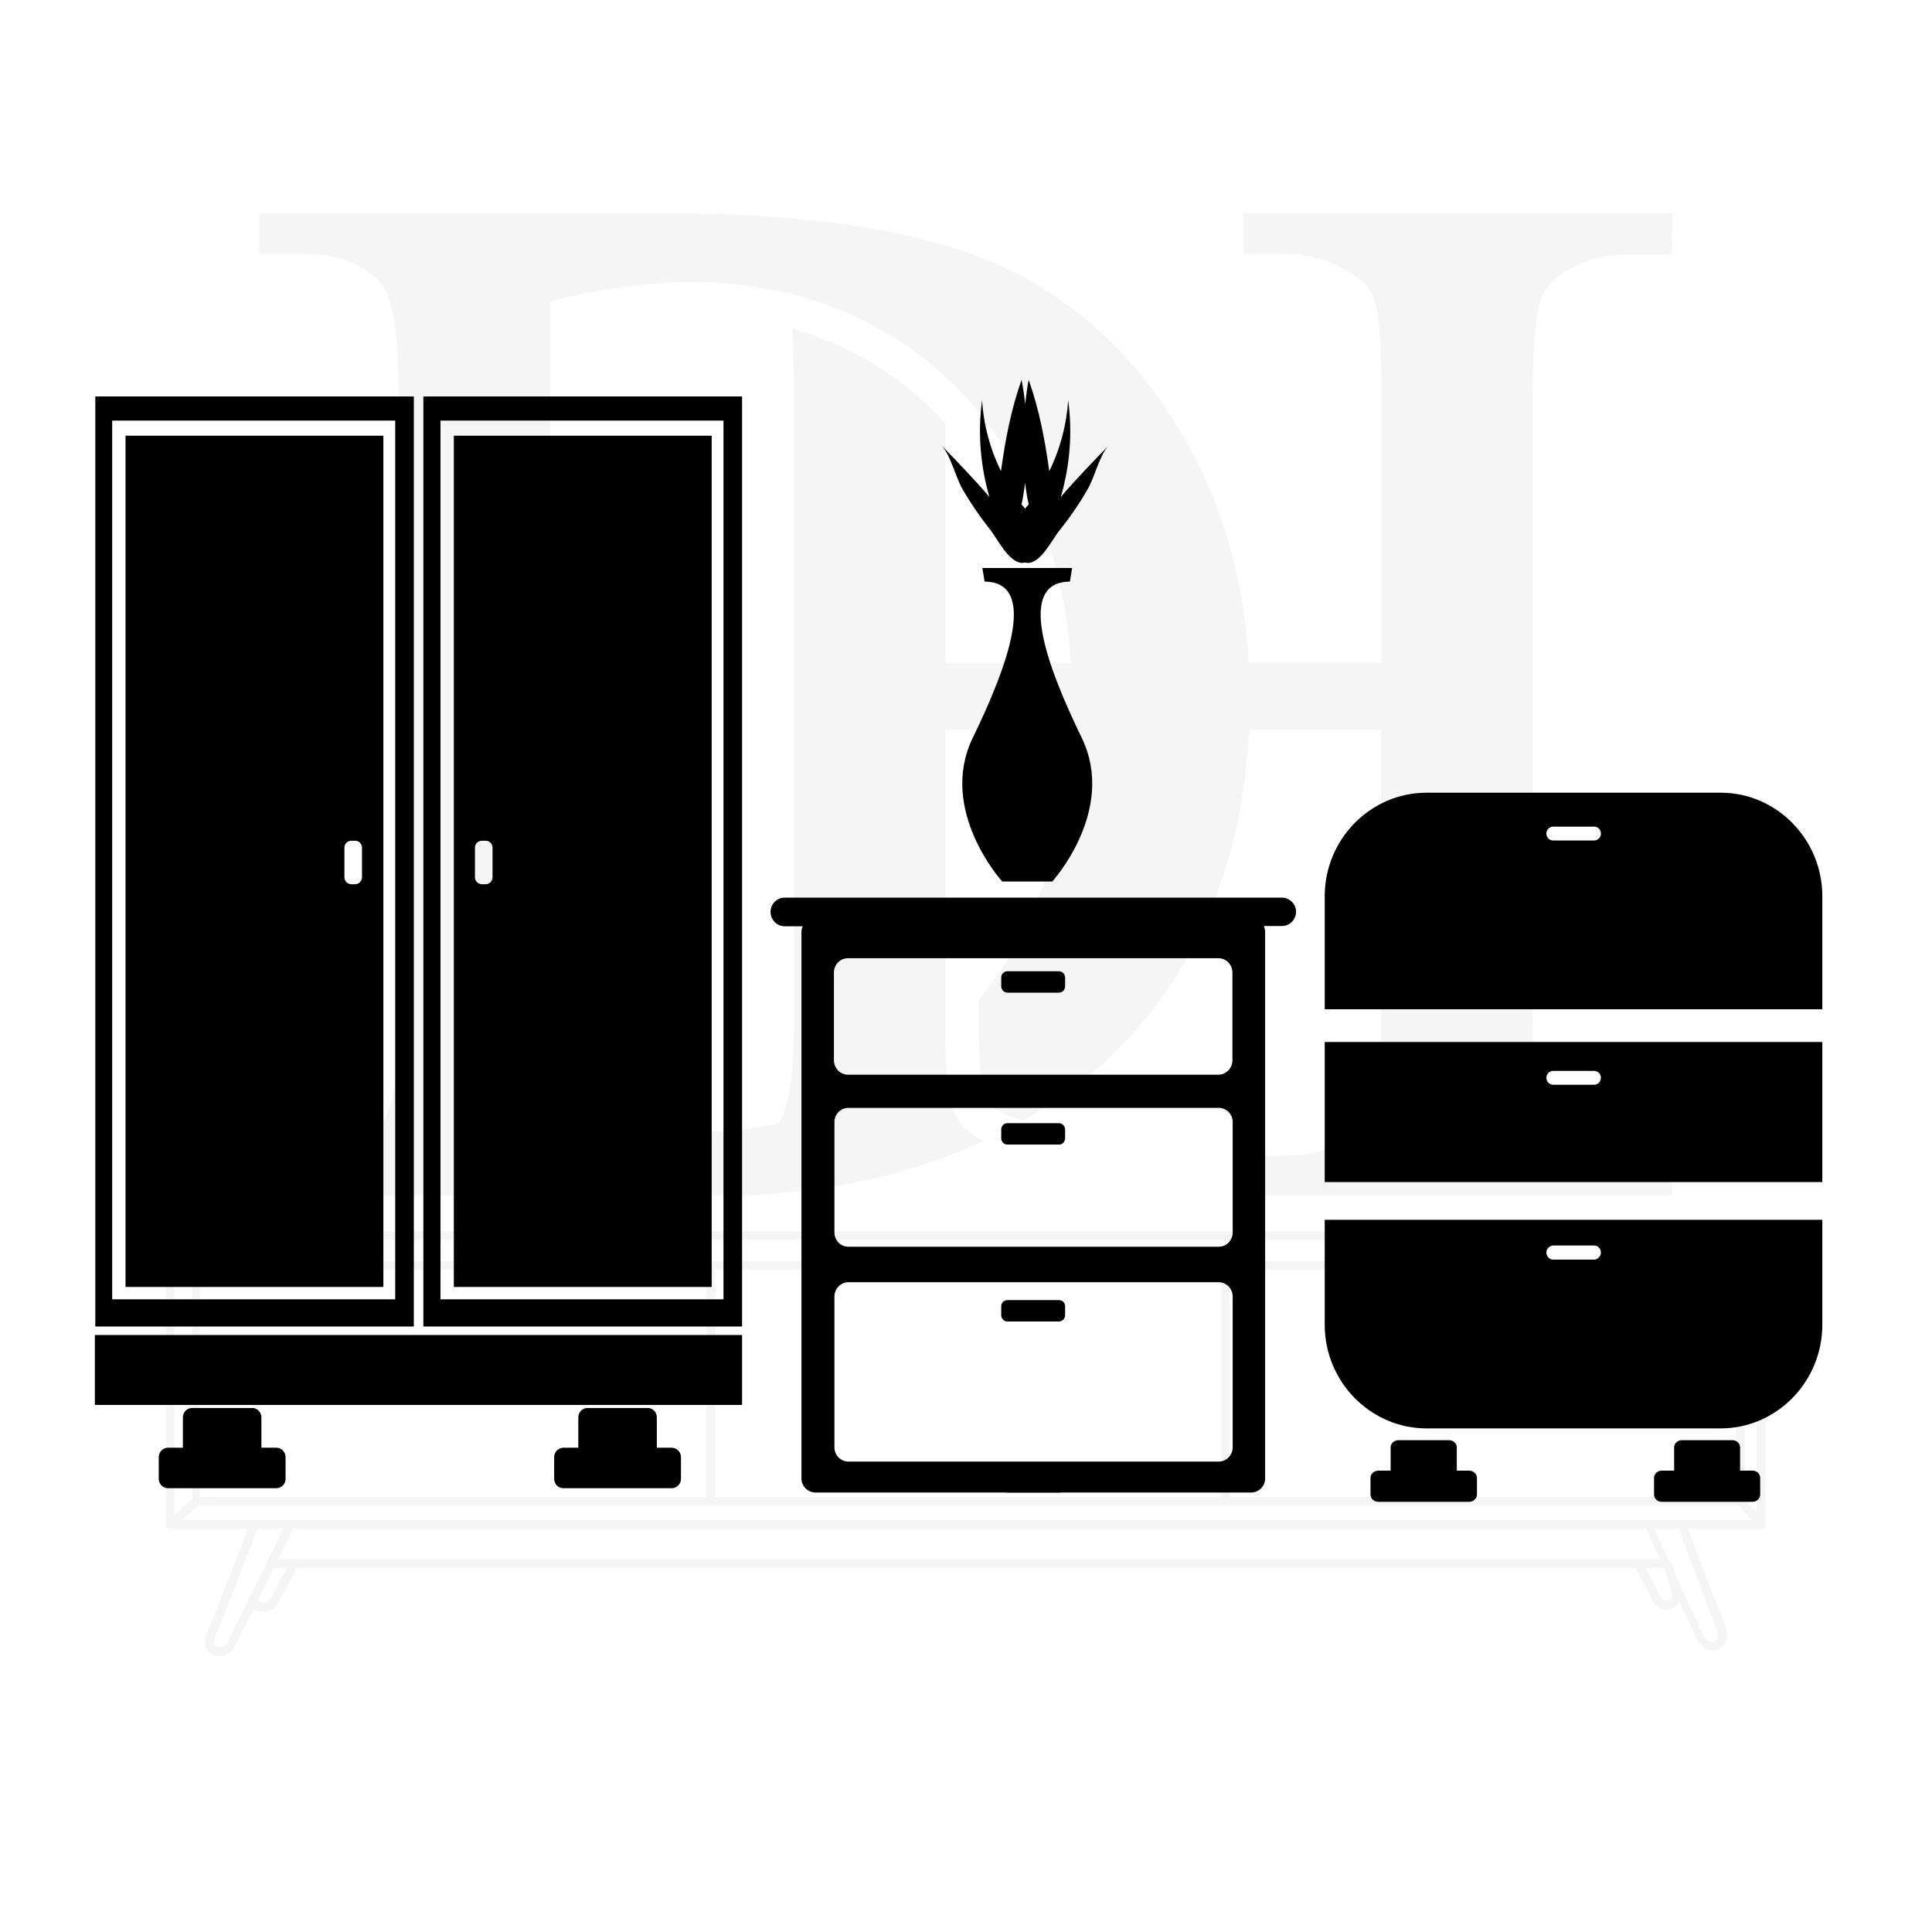 <?xml version="1.0" encoding="UTF-8"?> <svg xmlns="http://www.w3.org/2000/svg" xmlns:xlink="http://www.w3.org/1999/xlink" width="40" zoomAndPan="magnify" viewBox="0 0 30 30" height="40" preserveAspectRatio="xMidYMid meet" version="1.0"><defs><filter x="0%" y="0%" width="100%" height="100%" id="337b63cac4"><feColorMatrix values="0 0 0 0 1 0 0 0 0 1 0 0 0 0 1 0 0 0 1 0" color-interpolation-filters="sRGB"></feColorMatrix></filter><clipPath id="2552281780"><path d="M 0.484 0 L 29.516 0 L 29.516 29.031 L 0.484 29.031 Z M 0.484 0 " clip-rule="nonzero"></path></clipPath><mask id="1b3be2ed2c"><g filter="url(#337b63cac4)"><rect x="-3" width="36" fill="#000000" y="-3" height="36" fill-opacity="0.04"></rect></g></mask><clipPath id="4eccf36b51"><path d="M 2.523 19.113 L 27.477 19.113 L 27.477 23.816 L 2.523 23.816 Z M 2.523 19.113 " clip-rule="nonzero"></path></clipPath><clipPath id="c264d2172d"><path d="M 3.129 23.59 L 4.641 23.59 L 4.641 25.75 L 3.129 25.75 Z M 3.129 23.59 " clip-rule="nonzero"></path></clipPath><clipPath id="264b49c779"><path d="M 2.523 19.113 L 3.129 19.113 L 3.129 19.734 L 2.523 19.734 Z M 2.523 19.113 " clip-rule="nonzero"></path></clipPath><clipPath id="4198162998"><path d="M 26.945 19.113 L 27.477 19.113 L 27.477 19.734 L 26.945 19.734 Z M 26.945 19.113 " clip-rule="nonzero"></path></clipPath><clipPath id="b0134f0b7b"><path d="M 4.027 3.305 L 25.973 3.305 L 25.973 18.559 L 4.027 18.559 Z M 4.027 3.305 " clip-rule="nonzero"></path></clipPath><clipPath id="1311550dca"><rect x="0" width="30" y="0" height="30"></rect></clipPath><clipPath id="3a08f4f940"><path d="M 14 5.898 L 18 5.898 L 18 9 L 14 9 Z M 14 5.898 " clip-rule="nonzero"></path></clipPath><clipPath id="1d00ee3b35"><path d="M 15 22 L 17 22 L 17 23.32 L 15 23.32 Z M 15 22 " clip-rule="nonzero"></path></clipPath><clipPath id="aeda01e250"><path d="M 11 13 L 21 13 L 21 23.32 L 11 23.32 Z M 11 13 " clip-rule="nonzero"></path></clipPath><clipPath id="8f3c55b4c4"><path d="M 20 12 L 28.312 12 L 28.312 16 L 20 16 Z M 20 12 " clip-rule="nonzero"></path></clipPath><clipPath id="7a9ff9154b"><path d="M 20 16 L 28.312 16 L 28.312 19 L 20 19 Z M 20 16 " clip-rule="nonzero"></path></clipPath><clipPath id="8c44cf8468"><path d="M 20 18 L 28.312 18 L 28.312 23 L 20 23 Z M 20 18 " clip-rule="nonzero"></path></clipPath><clipPath id="f66cd1cc77"><path d="M 21 22 L 23 22 L 23 23.32 L 21 23.32 Z M 21 22 " clip-rule="nonzero"></path></clipPath><clipPath id="068bba3b01"><path d="M 25 22 L 28 22 L 28 23.32 L 25 23.32 Z M 25 22 " clip-rule="nonzero"></path></clipPath><clipPath id="afadd0f47a"><path d="M 2 21 L 5 21 L 5 23.32 L 2 23.32 Z M 2 21 " clip-rule="nonzero"></path></clipPath><clipPath id="2097cbaaee"><path d="M 8 21 L 11 21 L 11 23.32 L 8 23.32 Z M 8 21 " clip-rule="nonzero"></path></clipPath><clipPath id="bd174440c2"><path d="M 1.457 6 L 7 6 L 7 21 L 1.457 21 Z M 1.457 6 " clip-rule="nonzero"></path></clipPath><clipPath id="c01bb592f2"><path d="M 1.457 6 L 6 6 L 6 20 L 1.457 20 Z M 1.457 6 " clip-rule="nonzero"></path></clipPath><clipPath id="dea7f29543"><path d="M 1.457 20 L 12 20 L 12 22 L 1.457 22 Z M 1.457 20 " clip-rule="nonzero"></path></clipPath></defs><g clip-path="url(#2552281780)"><g mask="url(#1b3be2ed2c)"><g transform="matrix(1, 0, 0, 1, 0, 0)"><g clip-path="url(#1311550dca)"><g clip-path="url(#4eccf36b51)"><path fill="#000204" d="M 27.344 23.605 C 27.125 23.605 26.902 23.605 26.68 23.605 C 26.078 23.605 25.484 23.605 24.883 23.605 C 23.996 23.605 23.105 23.605 22.219 23.605 C 21.137 23.605 20.059 23.605 18.977 23.605 C 17.793 23.605 16.617 23.605 15.434 23.605 C 14.234 23.605 13.035 23.605 11.832 23.605 C 10.723 23.605 9.609 23.605 8.5 23.605 C 7.555 23.605 6.613 23.605 5.672 23.605 C 4.996 23.605 4.316 23.605 3.637 23.605 C 3.43 23.605 3.219 23.605 3.008 23.605 C 2.902 23.605 2.789 23.598 2.68 23.605 C 2.664 23.605 2.656 23.605 2.641 23.605 C 2.66 23.625 2.68 23.648 2.707 23.672 C 2.707 23.164 2.707 22.664 2.707 22.156 C 2.707 21.348 2.707 20.551 2.707 19.738 C 2.707 19.555 2.707 19.371 2.707 19.188 C 2.68 19.207 2.66 19.227 2.641 19.254 C 2.859 19.254 3.082 19.254 3.305 19.254 C 3.906 19.254 4.5 19.254 5.102 19.254 C 5.988 19.254 6.879 19.254 7.766 19.254 C 8.848 19.254 9.926 19.254 11.008 19.254 C 12.191 19.254 13.367 19.254 14.551 19.254 C 15.75 19.254 16.949 19.254 18.152 19.254 C 19.262 19.254 20.375 19.254 21.484 19.254 C 22.43 19.254 23.371 19.254 24.312 19.254 C 24.988 19.254 25.668 19.254 26.344 19.254 C 26.555 19.254 26.766 19.254 26.977 19.254 C 27.082 19.254 27.195 19.262 27.305 19.254 C 27.316 19.254 27.328 19.254 27.344 19.254 C 27.324 19.234 27.305 19.211 27.277 19.188 C 27.277 19.695 27.277 20.195 27.277 20.703 C 27.277 21.512 27.277 22.309 27.277 23.121 C 27.277 23.305 27.277 23.488 27.277 23.672 C 27.277 23.758 27.41 23.758 27.41 23.672 C 27.41 23.164 27.41 22.664 27.41 22.156 C 27.41 21.348 27.41 20.551 27.41 19.738 C 27.41 19.555 27.41 19.371 27.41 19.188 C 27.41 19.152 27.379 19.121 27.344 19.121 C 27.125 19.121 26.902 19.121 26.68 19.121 C 26.078 19.121 25.484 19.121 24.883 19.121 C 23.996 19.121 23.105 19.121 22.219 19.121 C 21.137 19.121 20.059 19.121 18.977 19.121 C 17.793 19.121 16.617 19.121 15.434 19.121 C 14.234 19.121 13.035 19.121 11.832 19.121 C 10.723 19.121 9.609 19.121 8.5 19.121 C 7.566 19.121 6.625 19.121 5.676 19.121 C 5 19.121 4.32 19.121 3.645 19.121 C 3.32 19.121 3.004 19.113 2.68 19.121 C 2.664 19.121 2.656 19.121 2.641 19.121 C 2.598 19.121 2.574 19.156 2.574 19.188 C 2.574 19.695 2.574 20.195 2.574 20.703 C 2.574 21.512 2.574 22.309 2.574 23.121 C 2.574 23.305 2.574 23.488 2.574 23.672 C 2.574 23.707 2.605 23.738 2.641 23.738 C 2.859 23.738 3.082 23.738 3.305 23.738 C 3.906 23.738 4.5 23.738 5.102 23.738 C 5.988 23.738 6.879 23.738 7.766 23.738 C 8.848 23.738 9.926 23.738 11.008 23.738 C 12.191 23.738 13.367 23.738 14.551 23.738 C 15.75 23.738 16.949 23.738 18.152 23.738 C 19.262 23.738 20.375 23.738 21.484 23.738 C 22.43 23.738 23.371 23.738 24.312 23.738 C 24.988 23.738 25.668 23.738 26.344 23.738 C 26.668 23.738 26.984 23.746 27.309 23.738 C 27.324 23.738 27.332 23.738 27.348 23.738 C 27.43 23.746 27.43 23.605 27.344 23.605 Z M 27.344 23.605 " fill-opacity="1" fill-rule="nonzero"></path></g><path fill="#000204" d="M 27.027 23.246 C 26.812 23.246 26.598 23.246 26.383 23.246 C 25.801 23.246 25.219 23.246 24.641 23.246 C 23.781 23.246 22.918 23.246 22.059 23.246 C 21.008 23.246 19.953 23.246 18.91 23.246 C 17.762 23.246 16.621 23.246 15.469 23.246 C 14.301 23.246 13.137 23.246 11.969 23.246 C 10.891 23.246 9.816 23.246 8.734 23.246 C 7.816 23.246 6.906 23.246 5.988 23.246 C 5.332 23.246 4.672 23.246 4.016 23.246 C 3.812 23.246 3.609 23.246 3.402 23.246 C 3.297 23.246 3.188 23.238 3.082 23.246 C 3.07 23.246 3.055 23.246 3.039 23.246 C 3.059 23.27 3.082 23.289 3.105 23.312 C 3.105 22.242 3.105 21.18 3.105 20.109 C 3.105 19.953 3.105 19.801 3.105 19.648 C 3.086 19.668 3.066 19.688 3.039 19.715 C 3.254 19.715 3.469 19.715 3.684 19.715 C 4.262 19.715 4.848 19.715 5.426 19.715 C 6.285 19.715 7.148 19.715 8.008 19.715 C 9.059 19.715 10.113 19.715 11.156 19.715 C 12.305 19.715 13.445 19.715 14.598 19.715 C 15.766 19.715 16.926 19.715 18.094 19.715 C 19.176 19.715 20.25 19.715 21.332 19.715 C 22.25 19.715 23.16 19.715 24.078 19.715 C 24.73 19.715 25.395 19.715 26.047 19.715 C 26.254 19.715 26.457 19.715 26.664 19.715 C 26.77 19.715 26.879 19.723 26.984 19.715 C 26.996 19.715 27.012 19.715 27.027 19.715 C 27.008 19.695 26.984 19.672 26.961 19.648 C 26.961 20.719 26.961 21.781 26.961 22.852 C 26.961 23.008 26.961 23.16 26.961 23.312 C 26.961 23.402 27.094 23.402 27.094 23.312 C 27.094 22.242 27.094 21.18 27.094 20.109 C 27.094 19.953 27.094 19.801 27.094 19.648 C 27.094 19.613 27.062 19.582 27.027 19.582 C 26.812 19.582 26.598 19.582 26.383 19.582 C 25.801 19.582 25.219 19.582 24.641 19.582 C 23.781 19.582 22.918 19.582 22.059 19.582 C 21.008 19.582 19.953 19.582 18.91 19.582 C 17.762 19.582 16.621 19.582 15.469 19.582 C 14.301 19.582 13.137 19.582 11.969 19.582 C 10.891 19.582 9.816 19.582 8.734 19.582 C 7.816 19.582 6.906 19.582 5.988 19.582 C 5.34 19.582 4.68 19.582 4.023 19.582 C 3.711 19.582 3.398 19.574 3.09 19.582 C 3.074 19.582 3.066 19.582 3.043 19.582 C 3.008 19.582 2.984 19.613 2.984 19.641 C 2.984 20.711 2.984 21.777 2.984 22.848 C 2.984 23 2.984 23.156 2.984 23.309 C 2.984 23.344 3.016 23.375 3.051 23.375 C 3.266 23.375 3.48 23.375 3.695 23.375 C 4.273 23.375 4.859 23.375 5.438 23.375 C 6.297 23.375 7.156 23.375 8.016 23.375 C 9.066 23.375 10.121 23.375 11.168 23.375 C 12.312 23.375 13.457 23.375 14.609 23.375 C 15.777 23.375 16.938 23.375 18.105 23.375 C 19.188 23.375 20.262 23.375 21.344 23.375 C 22.258 23.375 23.172 23.375 24.086 23.375 C 24.742 23.375 25.402 23.375 26.059 23.375 C 26.371 23.375 26.684 23.379 26.992 23.375 C 27.008 23.375 27.016 23.375 27.031 23.375 C 27.113 23.379 27.117 23.246 27.027 23.246 Z M 27.027 23.246 " fill-opacity="1" fill-rule="nonzero"></path><g clip-path="url(#c264d2172d)"><path fill="#000204" d="M 3.879 23.656 C 3.762 23.969 3.645 24.277 3.52 24.59 C 3.461 24.738 3.402 24.895 3.34 25.047 C 3.316 25.121 3.281 25.195 3.254 25.266 C 3.23 25.336 3.176 25.41 3.184 25.492 C 3.188 25.602 3.258 25.699 3.379 25.715 C 3.48 25.727 3.582 25.668 3.633 25.582 C 3.676 25.52 3.703 25.449 3.734 25.383 C 3.773 25.312 3.809 25.238 3.844 25.168 C 3.922 25.02 3.992 24.867 4.062 24.719 C 4.234 24.383 4.391 24.051 4.559 23.719 C 4.598 23.641 4.484 23.574 4.441 23.648 C 4.188 24.176 3.926 24.695 3.668 25.223 C 3.637 25.289 3.602 25.352 3.578 25.414 C 3.551 25.465 3.531 25.527 3.48 25.559 C 3.453 25.574 3.414 25.586 3.383 25.582 C 3.312 25.566 3.316 25.48 3.34 25.434 C 3.438 25.156 3.551 24.891 3.66 24.613 C 3.777 24.309 3.895 24 4.012 23.699 C 4.043 23.609 3.91 23.574 3.879 23.656 Z M 3.879 23.656 " fill-opacity="1" fill-rule="nonzero"></path></g><path fill="#000204" d="M 25.547 23.707 C 25.809 24.281 26.074 24.855 26.336 25.43 C 26.383 25.531 26.465 25.625 26.586 25.629 C 26.695 25.633 26.777 25.559 26.805 25.461 C 26.848 25.332 26.781 25.215 26.73 25.098 C 26.68 24.953 26.617 24.805 26.559 24.66 C 26.438 24.328 26.309 23.996 26.18 23.664 C 26.152 23.582 26.02 23.621 26.055 23.699 C 26.246 24.215 26.441 24.738 26.637 25.254 C 26.656 25.305 26.684 25.352 26.672 25.41 C 26.668 25.449 26.641 25.496 26.598 25.5 C 26.473 25.516 26.422 25.336 26.387 25.262 C 26.27 25.008 26.156 24.754 26.039 24.504 C 25.91 24.215 25.777 23.934 25.645 23.648 C 25.629 23.566 25.516 23.633 25.547 23.707 Z M 25.547 23.707 " fill-opacity="1" fill-rule="nonzero"></path><path fill="#000204" d="M 4.203 24.344 C 7.027 24.344 9.855 24.344 12.684 24.344 C 15.492 24.344 18.309 24.344 21.121 24.344 C 22.711 24.344 24.297 24.344 25.879 24.344 C 25.965 24.344 25.965 24.211 25.879 24.211 C 23.051 24.211 20.227 24.211 17.398 24.211 C 14.586 24.211 11.77 24.211 8.961 24.211 C 7.371 24.211 5.785 24.211 4.203 24.211 C 4.113 24.211 4.113 24.344 4.203 24.344 Z M 4.203 24.344 " fill-opacity="1" fill-rule="nonzero"></path><path fill="#000204" d="M 25.383 24.312 C 25.434 24.422 25.496 24.531 25.551 24.641 C 25.578 24.691 25.609 24.75 25.641 24.809 C 25.66 24.855 25.684 24.902 25.727 24.938 C 25.801 25 25.91 25.016 25.996 24.957 C 26.039 24.926 26.074 24.883 26.09 24.836 C 26.105 24.773 26.094 24.723 26.078 24.668 C 26.039 24.531 25.996 24.395 25.957 24.262 C 25.93 24.18 25.801 24.215 25.828 24.297 C 25.859 24.398 25.891 24.496 25.922 24.602 C 25.938 24.645 25.957 24.695 25.961 24.75 C 25.965 24.773 25.957 24.809 25.941 24.836 C 25.906 24.875 25.844 24.867 25.809 24.828 C 25.777 24.801 25.762 24.75 25.742 24.711 C 25.719 24.668 25.695 24.621 25.668 24.574 C 25.617 24.465 25.555 24.359 25.5 24.25 C 25.484 24.223 25.434 24.211 25.41 24.23 C 25.371 24.242 25.367 24.281 25.383 24.312 Z M 25.383 24.312 " fill-opacity="1" fill-rule="nonzero"></path><path fill="#000204" d="M 3.859 24.883 C 3.891 24.949 3.945 25 4.012 25.02 C 4.109 25.047 4.211 25.016 4.285 24.938 C 4.32 24.895 4.352 24.84 4.375 24.789 C 4.402 24.734 4.434 24.68 4.465 24.625 C 4.523 24.516 4.574 24.41 4.637 24.301 C 4.68 24.227 4.559 24.16 4.52 24.23 C 4.422 24.414 4.324 24.594 4.227 24.777 C 4.211 24.809 4.191 24.844 4.156 24.867 C 4.129 24.883 4.102 24.887 4.074 24.883 C 4.027 24.875 3.996 24.84 3.977 24.801 C 3.961 24.77 3.91 24.758 3.883 24.777 C 3.848 24.816 3.844 24.852 3.859 24.883 Z M 3.859 24.883 " fill-opacity="1" fill-rule="nonzero"></path><path fill="#000204" d="M 2.691 23.723 C 2.824 23.605 2.953 23.484 3.09 23.367 C 3.117 23.344 3.117 23.293 3.09 23.27 C 3.066 23.242 3.023 23.242 2.992 23.27 C 2.859 23.387 2.73 23.508 2.594 23.625 C 2.566 23.648 2.566 23.699 2.594 23.723 C 2.621 23.75 2.664 23.75 2.691 23.723 Z M 2.691 23.723 " fill-opacity="1" fill-rule="nonzero"></path><g clip-path="url(#264b49c779)"><path fill="#000204" d="M 2.594 19.242 C 2.727 19.391 2.859 19.539 2.992 19.699 C 3.016 19.723 3.066 19.723 3.09 19.699 C 3.117 19.672 3.109 19.629 3.09 19.602 C 2.957 19.453 2.824 19.301 2.691 19.145 C 2.672 19.121 2.621 19.121 2.594 19.145 C 2.566 19.176 2.574 19.211 2.594 19.242 Z M 2.594 19.242 " fill-opacity="1" fill-rule="nonzero"></path></g><g clip-path="url(#4198162998)"><path fill="#000204" d="M 27.09 19.684 C 27.195 19.535 27.297 19.383 27.406 19.227 C 27.426 19.195 27.41 19.152 27.387 19.137 C 27.355 19.113 27.312 19.129 27.293 19.156 C 27.184 19.305 27.082 19.457 26.977 19.613 C 26.953 19.641 26.969 19.688 26.996 19.703 C 27.027 19.723 27.066 19.715 27.09 19.684 Z M 27.09 19.684 " fill-opacity="1" fill-rule="nonzero"></path></g><path fill="#000204" d="M 26.984 23.359 C 27.094 23.477 27.195 23.602 27.305 23.719 C 27.324 23.746 27.375 23.746 27.398 23.719 C 27.426 23.691 27.426 23.652 27.398 23.621 C 27.293 23.504 27.191 23.379 27.082 23.262 C 27.062 23.238 27.012 23.238 26.984 23.262 C 26.961 23.293 26.961 23.336 26.984 23.359 Z M 26.984 23.359 " fill-opacity="1" fill-rule="nonzero"></path><path fill="#000204" d="M 18.965 19.648 C 18.965 20.594 18.965 21.543 18.965 22.48 C 18.965 22.75 18.965 23.016 18.965 23.277 C 18.965 23.367 19.098 23.367 19.098 23.277 C 19.098 22.332 19.098 21.383 19.098 20.445 C 19.098 20.176 19.098 19.91 19.098 19.648 C 19.098 19.566 18.965 19.566 18.965 19.648 Z M 18.965 19.648 " fill-opacity="1" fill-rule="nonzero"></path><path fill="#000204" d="M 10.969 19.648 C 10.969 20.594 10.969 21.535 10.969 22.48 C 10.969 22.75 10.969 23.012 10.969 23.277 C 10.969 23.367 11.102 23.367 11.102 23.277 C 11.102 22.332 11.102 21.391 11.102 20.445 C 11.102 20.176 11.102 19.914 11.102 19.648 C 11.102 19.566 10.961 19.566 10.969 19.648 Z M 10.969 19.648 " fill-opacity="1" fill-rule="nonzero"></path><g clip-path="url(#b0134f0b7b)"><path fill="#000000" d="M 24.348 17.695 C 24.227 17.629 24.129 17.555 24.055 17.484 C 23.988 17.418 23.938 17.316 23.902 17.191 C 23.867 17.059 23.84 16.879 23.824 16.664 C 23.809 16.445 23.801 16.16 23.801 15.805 L 23.801 6.094 C 23.801 5.379 23.84 4.895 23.918 4.672 C 23.961 4.547 24.031 4.441 24.129 4.352 C 24.227 4.262 24.344 4.184 24.473 4.125 C 24.602 4.062 24.746 4.016 24.887 3.988 C 25.035 3.965 25.18 3.949 25.312 3.949 L 25.953 3.949 L 25.973 3.309 L 19.301 3.309 L 19.301 3.941 L 19.945 3.941 C 20.27 3.941 20.594 4.027 20.898 4.191 C 21.02 4.258 21.117 4.336 21.195 4.41 C 21.262 4.484 21.316 4.582 21.352 4.707 C 21.391 4.84 21.414 5.02 21.43 5.234 C 21.445 5.453 21.453 5.742 21.453 6.094 L 21.453 10.293 L 19.395 10.293 C 19.383 10.117 19.367 9.941 19.348 9.773 C 19.215 8.629 18.867 7.594 18.316 6.68 C 17.75 5.73 17.027 4.988 16.168 4.465 C 15.938 4.32 15.695 4.195 15.438 4.086 C 14.258 3.57 12.52 3.309 10.266 3.309 L 4.027 3.309 L 4.027 3.941 L 4.703 3.941 C 5.238 3.941 5.645 4.094 5.91 4.395 C 6.039 4.535 6.191 4.945 6.191 6.082 L 6.191 15.805 C 6.191 16.84 6.07 17.234 5.965 17.387 C 5.711 17.762 5.301 17.945 4.703 17.945 L 4.027 17.945 L 4.027 18.582 L 10.863 18.582 C 12.25 18.582 13.496 18.391 14.555 18.008 C 14.801 17.918 15.043 17.82 15.273 17.719 C 15.258 17.711 15.246 17.703 15.234 17.695 C 15.105 17.629 15.008 17.551 14.938 17.477 C 14.871 17.402 14.816 17.305 14.781 17.184 C 14.746 17.051 14.719 16.879 14.699 16.664 C 14.691 16.512 14.68 16.32 14.68 16.094 C 14.68 16 14.68 15.906 14.68 15.805 L 14.68 11.332 L 16.648 11.332 C 16.645 11.504 16.629 11.68 16.617 11.852 C 16.555 12.523 16.418 13.148 16.207 13.723 C 15.957 14.41 15.617 15.02 15.199 15.535 L 15.199 15.801 C 15.199 16.141 15.211 16.418 15.223 16.625 C 15.238 16.844 15.266 16.969 15.281 17.035 C 15.301 17.094 15.312 17.113 15.312 17.113 C 15.336 17.137 15.387 17.18 15.484 17.238 C 15.617 17.312 15.758 17.363 15.895 17.395 C 16.391 17.113 16.84 16.781 17.234 16.414 C 17.949 15.738 18.496 14.914 18.859 13.969 C 19.117 13.309 19.281 12.602 19.355 11.852 C 19.375 11.68 19.387 11.504 19.398 11.332 L 21.449 11.332 L 21.449 15.805 C 21.449 16.902 21.309 17.301 21.195 17.445 C 20.93 17.773 20.508 17.945 19.941 17.945 L 19.301 17.945 L 19.301 18.582 L 25.957 18.582 L 25.957 17.949 L 25.312 17.949 C 24.973 17.949 24.648 17.863 24.348 17.695 Z M 14.68 10.293 L 14.68 6.586 C 14.656 6.555 14.629 6.523 14.602 6.496 C 14.129 5.988 13.559 5.59 12.902 5.316 C 12.707 5.234 12.504 5.164 12.301 5.105 C 12.305 5.145 12.309 5.191 12.309 5.238 C 12.32 5.457 12.332 5.746 12.332 6.098 L 12.332 15.805 C 12.332 16.273 12.309 16.621 12.27 16.867 C 12.219 17.199 12.148 17.363 12.086 17.445 C 11.672 17.535 11.242 17.578 10.793 17.578 C 10.453 17.578 10.074 17.551 9.652 17.492 C 9.309 17.445 8.938 17.375 8.543 17.293 L 8.543 4.676 C 8.938 4.582 9.309 4.508 9.652 4.461 C 9.652 4.461 9.652 4.461 9.656 4.461 C 10.027 4.406 10.379 4.379 10.703 4.379 C 11.211 4.379 11.695 4.434 12.156 4.535 C 12.484 4.609 12.797 4.711 13.098 4.836 C 13.688 5.082 14.219 5.422 14.68 5.848 C 14.785 5.941 14.883 6.043 14.98 6.148 C 15.059 6.23 15.129 6.316 15.199 6.402 C 15.621 6.918 15.961 7.531 16.215 8.227 C 16.387 8.707 16.508 9.227 16.582 9.777 C 16.602 9.945 16.621 10.121 16.629 10.297 L 14.68 10.297 Z M 14.68 10.293 " fill-opacity="1" fill-rule="nonzero"></path></g></g></g></g></g><path fill="#000000" d="M 16.613 9.031 L 16.648 8.82 L 15.254 8.82 L 15.289 9.031 C 16.125 9.039 15.652 10.332 15.105 11.457 C 14.559 12.582 15.562 13.688 15.562 13.688 L 16.34 13.688 C 16.34 13.688 17.344 12.582 16.797 11.457 C 16.25 10.332 15.777 9.039 16.613 9.031 Z M 16.613 9.031 " fill-opacity="1" fill-rule="nonzero"></path><g clip-path="url(#3a08f4f940)"><path fill="#000000" d="M 15.84 8.738 C 15.863 8.742 15.891 8.742 15.918 8.734 C 15.941 8.742 15.969 8.742 15.996 8.738 C 16.188 8.695 16.34 8.375 16.453 8.234 C 16.617 8.031 16.766 7.812 16.895 7.586 C 17 7.402 17.078 7.055 17.219 6.914 C 16.965 7.176 16.711 7.438 16.473 7.715 C 16.613 7.23 16.656 6.719 16.586 6.215 C 16.562 6.598 16.461 6.977 16.293 7.316 C 16.227 6.836 16.137 6.359 15.973 5.898 C 15.949 6.023 15.934 6.152 15.918 6.277 C 15.906 6.152 15.887 6.023 15.863 5.898 C 15.699 6.359 15.609 6.836 15.543 7.316 C 15.375 6.977 15.273 6.598 15.25 6.215 C 15.18 6.715 15.223 7.23 15.363 7.715 C 15.125 7.438 14.871 7.176 14.617 6.914 C 14.758 7.059 14.836 7.402 14.941 7.586 C 15.07 7.812 15.219 8.027 15.383 8.234 C 15.492 8.379 15.648 8.695 15.84 8.738 Z M 15.918 7.496 C 15.93 7.609 15.949 7.723 15.973 7.832 C 15.953 7.855 15.934 7.875 15.918 7.898 C 15.898 7.875 15.879 7.852 15.863 7.832 C 15.887 7.723 15.902 7.609 15.918 7.496 Z M 15.918 7.496 " fill-opacity="1" fill-rule="nonzero"></path></g><g clip-path="url(#1d00ee3b35)"><path fill="#000000" d="M 16.445 23.176 L 15.641 23.176 C 15.59 23.176 15.547 23.133 15.547 23.078 L 15.547 22.941 C 15.547 22.887 15.59 22.844 15.641 22.844 L 16.445 22.844 C 16.496 22.844 16.539 22.891 16.539 22.941 L 16.539 23.078 C 16.539 23.133 16.496 23.176 16.445 23.176 Z M 16.445 23.176 " fill-opacity="1" fill-rule="nonzero"></path></g><g clip-path="url(#aeda01e250)"><path fill="#000000" d="M 19.902 13.938 L 12.184 13.938 C 12.062 13.938 11.965 14.039 11.965 14.16 C 11.965 14.281 12.062 14.383 12.184 14.383 L 12.465 14.383 C 12.453 14.41 12.445 14.441 12.445 14.473 L 12.445 22.957 C 12.445 23.078 12.543 23.176 12.664 23.176 L 19.426 23.176 C 19.547 23.176 19.645 23.078 19.645 22.957 L 19.645 14.473 C 19.645 14.441 19.637 14.41 19.625 14.379 L 19.906 14.379 C 20.027 14.379 20.125 14.281 20.125 14.156 C 20.125 14.035 20.023 13.938 19.902 13.938 Z M 12.949 15.102 C 12.949 14.977 13.047 14.879 13.168 14.879 L 18.918 14.879 C 19.039 14.879 19.137 14.977 19.137 15.102 L 19.137 16.465 C 19.137 16.586 19.039 16.688 18.918 16.688 L 13.168 16.688 C 13.047 16.688 12.949 16.586 12.949 16.465 Z M 19.141 22.473 C 19.141 22.598 19.043 22.695 18.926 22.695 L 13.172 22.695 C 13.055 22.695 12.957 22.598 12.957 22.473 L 12.957 20.133 C 12.957 20.012 13.055 19.91 13.172 19.91 L 18.926 19.91 C 19.043 19.91 19.141 20.012 19.141 20.133 Z M 19.141 19.137 C 19.141 19.262 19.043 19.359 18.926 19.359 L 13.172 19.359 C 13.055 19.359 12.957 19.262 12.957 19.137 L 12.957 17.422 C 12.957 17.301 13.055 17.203 13.172 17.203 L 18.926 17.203 C 19.043 17.203 19.141 17.301 19.141 17.422 Z M 19.141 19.137 " fill-opacity="1" fill-rule="nonzero"></path></g><path fill="#000000" d="M 16.445 15.414 L 15.641 15.414 C 15.59 15.414 15.547 15.367 15.547 15.316 L 15.547 15.18 C 15.547 15.125 15.59 15.082 15.641 15.082 L 16.445 15.082 C 16.496 15.082 16.539 15.125 16.539 15.18 L 16.539 15.316 C 16.539 15.367 16.496 15.414 16.445 15.414 Z M 16.445 15.414 " fill-opacity="1" fill-rule="nonzero"></path><path fill="#000000" d="M 16.445 17.773 L 15.641 17.773 C 15.59 17.773 15.547 17.73 15.547 17.676 L 15.547 17.539 C 15.547 17.484 15.59 17.441 15.641 17.441 L 16.445 17.441 C 16.496 17.441 16.539 17.488 16.539 17.539 L 16.539 17.676 C 16.539 17.73 16.496 17.773 16.445 17.773 Z M 16.445 17.773 " fill-opacity="1" fill-rule="nonzero"></path><path fill="#000000" d="M 16.445 20.52 L 15.641 20.52 C 15.59 20.52 15.547 20.473 15.547 20.422 L 15.547 20.285 C 15.547 20.23 15.59 20.188 15.641 20.188 L 16.445 20.188 C 16.496 20.188 16.539 20.23 16.539 20.285 L 16.539 20.422 C 16.539 20.473 16.496 20.52 16.445 20.52 Z M 16.445 20.52 " fill-opacity="1" fill-rule="nonzero"></path><g clip-path="url(#8f3c55b4c4)"><path fill="#000000" d="M 26.719 12.309 L 22.152 12.309 C 21.281 12.309 20.57 13.031 20.57 13.918 L 20.57 15.672 L 28.297 15.672 L 28.297 13.918 C 28.297 13.031 27.586 12.309 26.719 12.309 Z M 24.828 13.02 C 24.809 13.039 24.781 13.051 24.754 13.051 L 24.117 13.051 C 24.059 13.051 24.012 13.004 24.012 12.941 C 24.012 12.914 24.023 12.887 24.043 12.867 C 24.062 12.848 24.09 12.836 24.117 12.836 L 24.754 12.836 C 24.812 12.836 24.859 12.883 24.859 12.941 C 24.859 12.973 24.848 13 24.828 13.02 Z M 24.828 13.02 " fill-opacity="1" fill-rule="nonzero"></path></g><g clip-path="url(#7a9ff9154b)"><path fill="#000000" d="M 20.57 16.18 L 20.57 18.355 L 28.297 18.355 L 28.297 16.18 Z M 24.828 16.812 C 24.809 16.832 24.781 16.844 24.754 16.844 L 24.117 16.844 C 24.059 16.844 24.012 16.797 24.012 16.734 C 24.012 16.707 24.023 16.68 24.043 16.66 C 24.062 16.641 24.09 16.629 24.117 16.629 L 24.754 16.629 C 24.812 16.629 24.859 16.676 24.859 16.734 C 24.859 16.766 24.848 16.793 24.828 16.812 Z M 24.828 16.812 " fill-opacity="1" fill-rule="nonzero"></path></g><g clip-path="url(#8c44cf8468)"><path fill="#000000" d="M 20.57 18.941 L 20.57 20.57 C 20.57 21.457 21.281 22.18 22.152 22.18 L 26.719 22.18 C 27.586 22.18 28.297 21.457 28.297 20.57 L 28.297 18.941 Z M 24.828 19.523 C 24.809 19.547 24.781 19.559 24.754 19.559 L 24.117 19.559 C 24.059 19.559 24.012 19.508 24.012 19.449 C 24.012 19.422 24.023 19.391 24.043 19.375 C 24.062 19.355 24.09 19.34 24.117 19.34 L 24.754 19.34 C 24.812 19.34 24.859 19.391 24.859 19.449 C 24.859 19.48 24.848 19.504 24.828 19.523 Z M 24.828 19.523 " fill-opacity="1" fill-rule="nonzero"></path></g><g clip-path="url(#f66cd1cc77)"><path fill="#000000" d="M 22.812 22.836 L 22.621 22.836 L 22.621 22.473 C 22.621 22.414 22.566 22.363 22.5 22.363 L 21.715 22.363 C 21.648 22.363 21.594 22.414 21.594 22.473 L 21.594 22.836 L 21.402 22.836 C 21.336 22.836 21.281 22.887 21.281 22.949 L 21.281 23.207 C 21.281 23.27 21.336 23.32 21.402 23.32 L 22.812 23.32 C 22.879 23.32 22.934 23.27 22.934 23.207 L 22.934 22.949 C 22.934 22.887 22.879 22.836 22.812 22.836 Z M 22.812 22.836 " fill-opacity="1" fill-rule="nonzero"></path></g><g clip-path="url(#068bba3b01)"><path fill="#000000" d="M 27.215 22.836 L 27.02 22.836 L 27.02 22.473 C 27.02 22.414 26.965 22.363 26.902 22.363 L 26.113 22.363 C 26.051 22.363 25.996 22.414 25.996 22.473 L 25.996 22.836 L 25.801 22.836 C 25.738 22.836 25.684 22.887 25.684 22.949 L 25.684 23.207 C 25.684 23.27 25.738 23.32 25.801 23.32 L 27.215 23.32 C 27.277 23.32 27.332 23.27 27.332 23.207 L 27.332 22.949 C 27.332 22.887 27.281 22.836 27.215 22.836 Z M 27.215 22.836 " fill-opacity="1" fill-rule="nonzero"></path></g><g clip-path="url(#afadd0f47a)"><path fill="#000000" d="M 4.289 22.48 L 4.059 22.48 L 4.059 22.008 C 4.059 21.93 3.996 21.863 3.918 21.863 L 2.98 21.863 C 2.902 21.863 2.84 21.93 2.84 22.008 L 2.84 22.48 L 2.609 22.48 C 2.531 22.48 2.465 22.547 2.465 22.625 L 2.465 22.965 C 2.465 23.043 2.531 23.109 2.609 23.109 L 4.289 23.109 C 4.371 23.109 4.434 23.043 4.434 22.965 L 4.434 22.625 C 4.434 22.547 4.371 22.48 4.289 22.48 Z M 4.289 22.48 " fill-opacity="1" fill-rule="nonzero"></path></g><g clip-path="url(#2097cbaaee)"><path fill="#000000" d="M 10.43 22.48 L 10.199 22.48 L 10.199 22.008 C 10.199 21.93 10.137 21.863 10.059 21.863 L 9.121 21.863 C 9.043 21.863 8.98 21.93 8.98 22.008 L 8.98 22.48 L 8.75 22.48 C 8.668 22.48 8.605 22.547 8.605 22.625 L 8.605 22.965 C 8.605 23.043 8.668 23.109 8.75 23.109 L 10.43 23.109 C 10.508 23.109 10.574 23.043 10.574 22.965 L 10.574 22.625 C 10.574 22.547 10.508 22.48 10.43 22.48 Z M 10.43 22.48 " fill-opacity="1" fill-rule="nonzero"></path></g><g clip-path="url(#bd174440c2)"><path fill="#000000" d="M 1.48 6.156 L 1.48 20.598 L 6.426 20.598 L 6.426 6.156 Z M 6.141 20.176 L 1.742 20.176 L 1.742 6.531 L 6.137 6.531 L 6.137 20.176 Z M 6.141 20.176 " fill-opacity="1" fill-rule="nonzero"></path></g><g clip-path="url(#c01bb592f2)"><path fill="#000000" d="M 1.949 6.766 L 1.949 19.984 L 5.953 19.984 L 5.953 6.766 Z M 5.621 13.621 C 5.621 13.68 5.574 13.73 5.516 13.73 L 5.457 13.73 C 5.395 13.73 5.348 13.68 5.348 13.621 L 5.348 13.164 C 5.348 13.102 5.395 13.055 5.457 13.055 L 5.516 13.055 C 5.574 13.055 5.621 13.102 5.621 13.164 Z M 5.621 13.621 " fill-opacity="1" fill-rule="nonzero"></path></g><path fill="#000000" d="M 6.574 6.156 L 6.574 20.598 L 11.523 20.598 L 11.523 6.156 Z M 11.234 20.176 L 6.84 20.176 L 6.84 6.531 L 11.234 6.531 Z M 11.234 20.176 " fill-opacity="1" fill-rule="nonzero"></path><path fill="#000000" d="M 7.047 6.766 L 7.047 19.984 L 11.051 19.984 L 11.051 6.766 Z M 7.648 13.621 C 7.648 13.68 7.602 13.73 7.543 13.73 L 7.484 13.73 C 7.422 13.73 7.375 13.68 7.375 13.621 L 7.375 13.164 C 7.375 13.102 7.422 13.055 7.484 13.055 L 7.543 13.055 C 7.602 13.055 7.648 13.102 7.648 13.164 Z M 7.648 13.621 " fill-opacity="1" fill-rule="nonzero"></path><g clip-path="url(#dea7f29543)"><path fill="#000000" d="M 1.473 20.73 L 11.523 20.73 L 11.523 21.816 L 1.473 21.816 Z M 1.473 20.73 " fill-opacity="1" fill-rule="nonzero"></path></g></svg> 